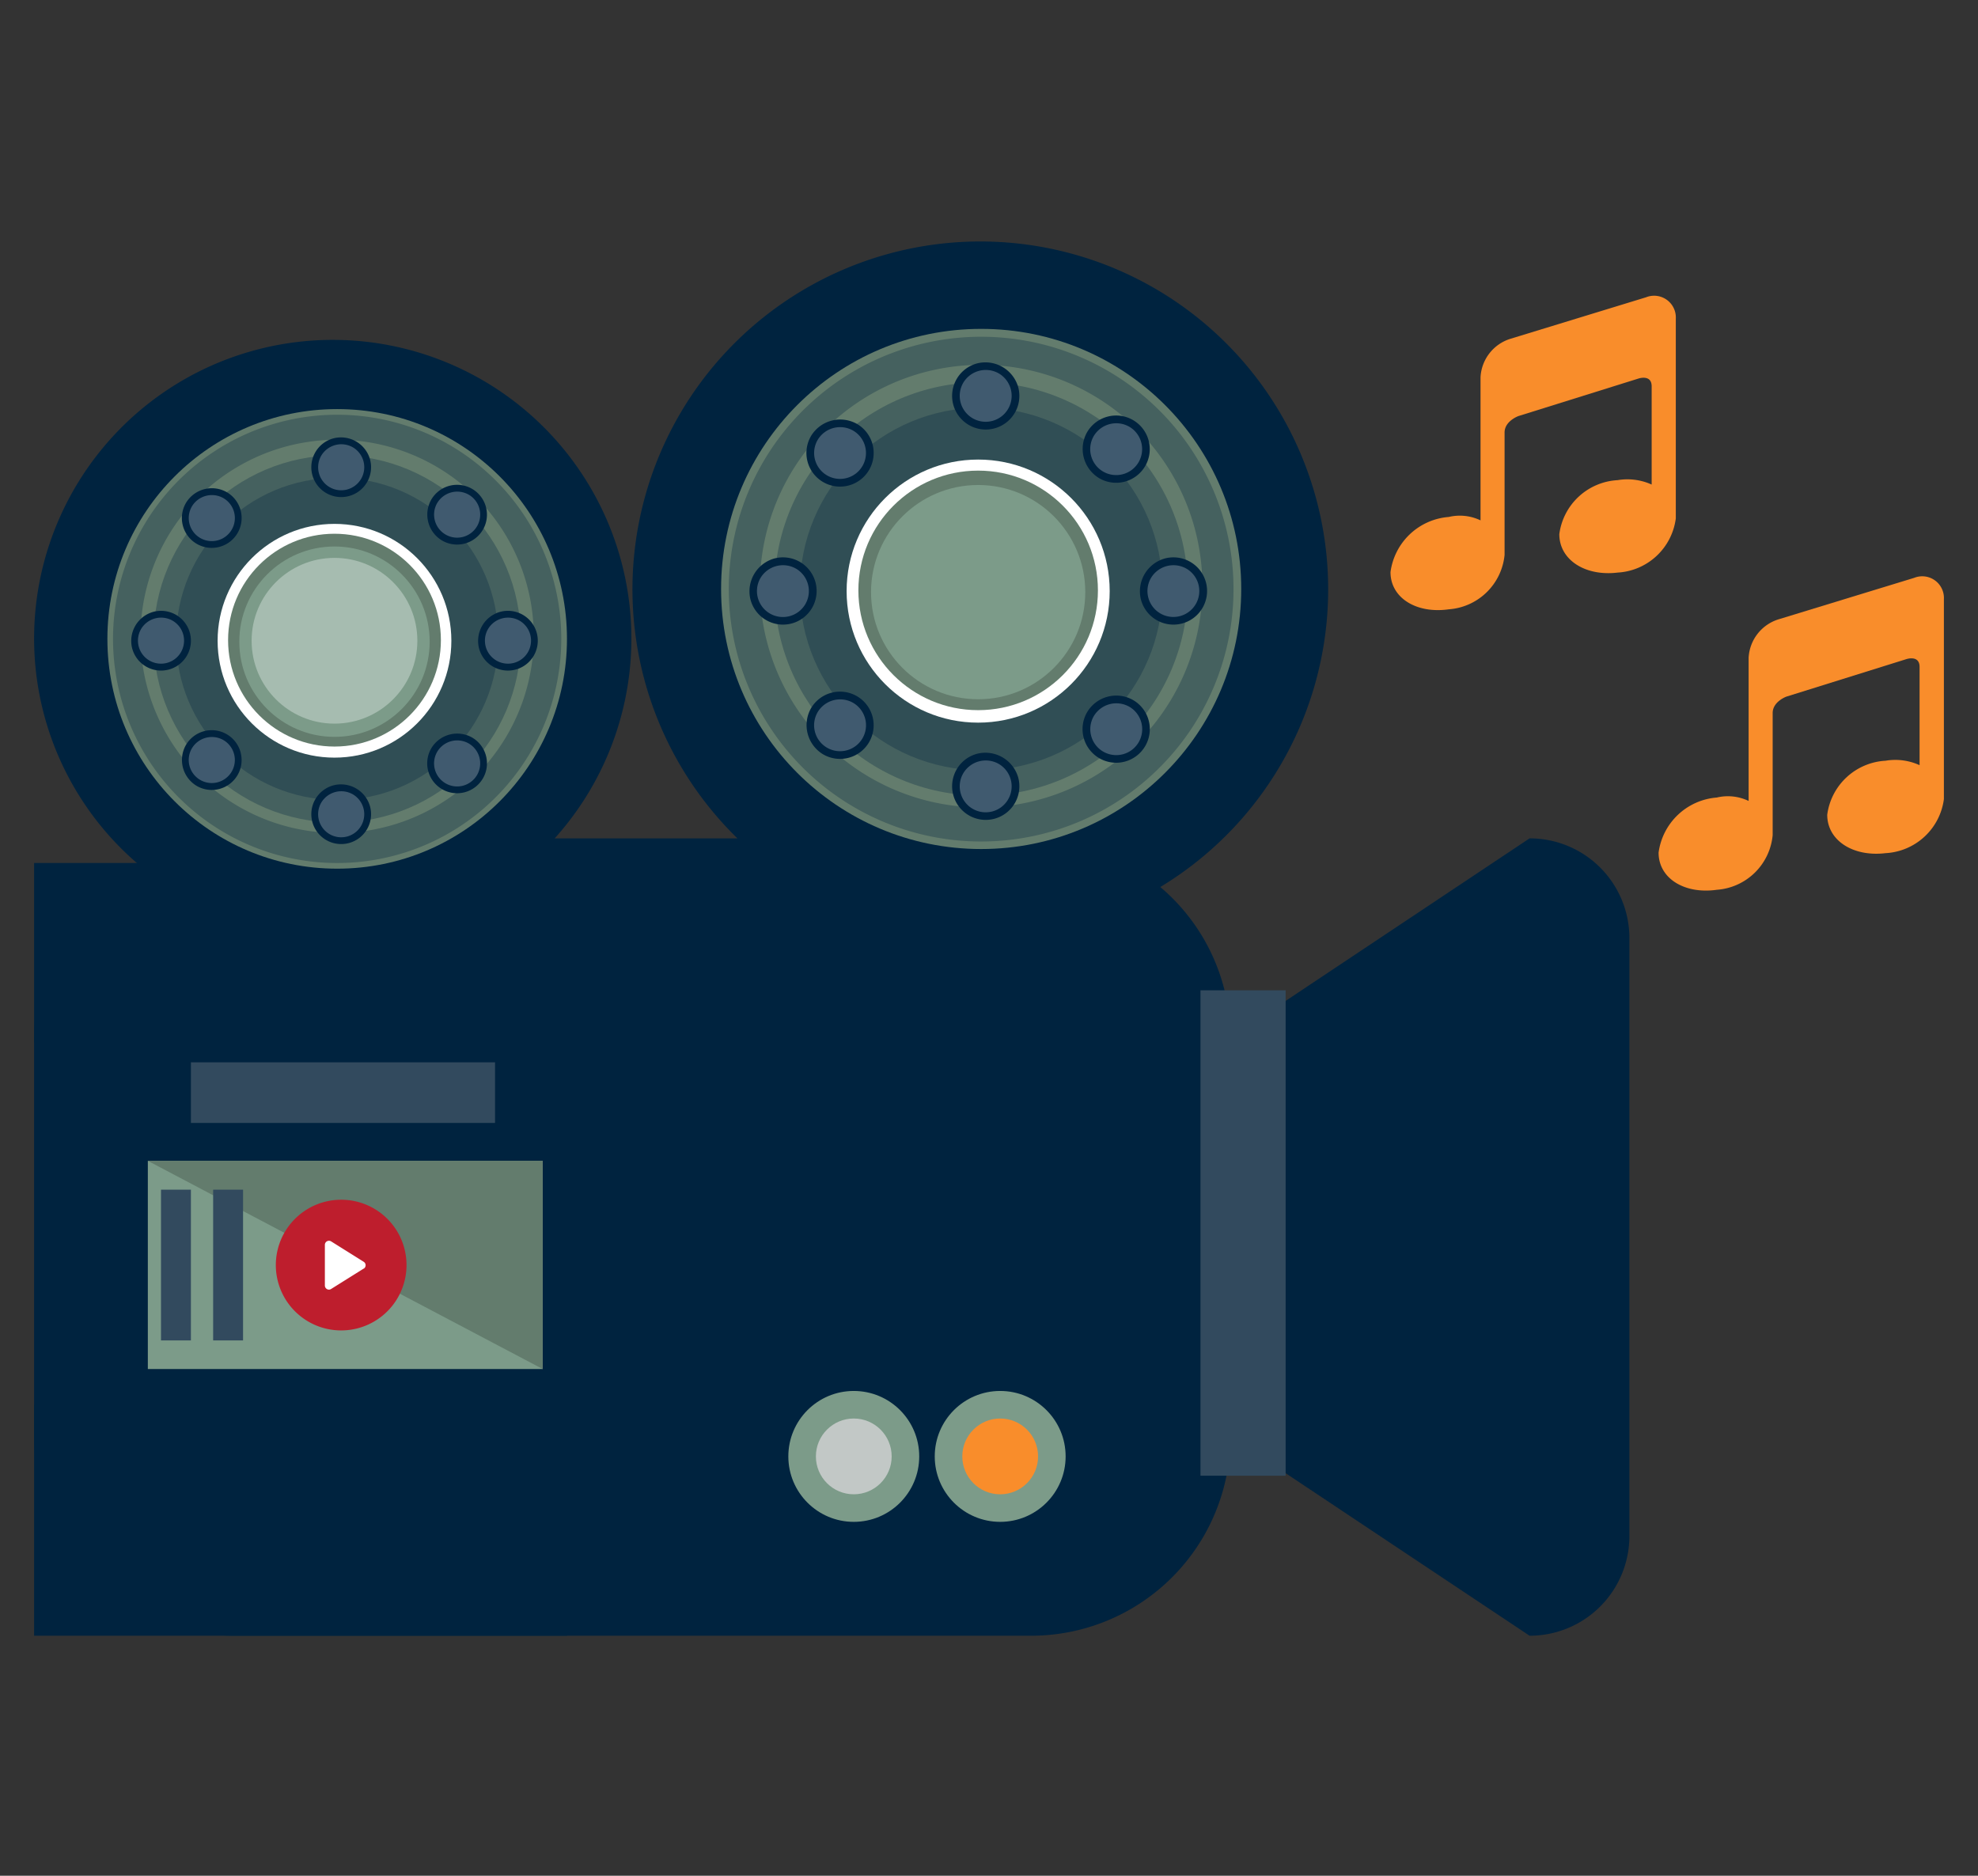 <svg id="Layer_1" data-name="Layer 1" xmlns="http://www.w3.org/2000/svg" viewBox="0 0 58 55"><rect x="0" y="0" width="58" height="55" fill="#333333" stroke="none"/><defs><style>.cls-1{fill:#f98d2b;}.cls-2,.cls-4,.cls-5{fill:#00233f;}.cls-2{fill-rule:evenodd;}.cls-3{fill:#637c6d;}.cls-4{opacity:0.3;}.cls-10,.cls-6{fill:#fff;}.cls-7{fill:#7c9b89;}.cls-8{fill:#a6bcb0;}.cls-10,.cls-9{opacity:0.5;}.cls-11{fill:#324a5e;}.cls-12{fill:#be1e2d;}.cls-13{fill:#c2c8c6;}</style></defs><path class="cls-1" d="M48.266,8.717l-3.98,1.218a1.248,1.248,0,0,0-.873,1.123v4.2a1.407,1.407,0,0,0-.932-.1,1.869,1.869,0,0,0-1.708,1.618c0,.759.765,1.225,1.708,1.09a1.771,1.771,0,0,0,1.637-1.595V12.682c0-.336.405-.482.405-.482l3.52-1.1s.388-.132.388.228v2.88a1.724,1.724,0,0,0-1-.129,1.824,1.824,0,0,0-1.708,1.583c0,.759.765,1.241,1.708,1.127A1.824,1.824,0,0,0,49.139,15.2V9.342a.637.637,0,0,0-.873-.625Zm0,0"/><path class="cls-1" d="M56.127,16.944l-3.98,1.217a1.249,1.249,0,0,0-.873,1.124v4.2a1.406,1.406,0,0,0-.933-.1A1.869,1.869,0,0,0,48.634,25c0,.76.765,1.225,1.707,1.09a1.771,1.771,0,0,0,1.638-1.6V20.908c0-.336.4-.481.4-.481l3.52-1.1s.388-.131.388.229v2.88a1.713,1.713,0,0,0-1-.13,1.825,1.825,0,0,0-1.708,1.584c0,.759.765,1.24,1.708,1.126A1.824,1.824,0,0,0,57,23.431V17.568a.636.636,0,0,0-.873-.624Zm0,0"/><path class="cls-2" d="M44.851,24.582l-8.772,5.845a5.8,5.8,0,0,0-2.056-4.418,10.2,10.2,0,1,0-12.4-1.427H16.265A8.757,8.757,0,1,0,1,18.728a8.7,8.7,0,0,0,3.04,6.6A5.83,5.83,0,0,0,1,30.427v11.69a5.843,5.843,0,0,0,5.845,5.845H30.234a5.843,5.843,0,0,0,5.845-5.845l8.772,5.845a2.924,2.924,0,0,0,2.927-2.918V27.5a2.924,2.924,0,0,0-2.927-2.918Zm-35.079,0a5.85,5.85,0,1,1,5.845-5.854,5.845,5.845,0,0,1-5.845,5.854Zm19,.013a7.326,7.326,0,1,1,7.323-7.321A7.323,7.323,0,0,1,28.77,24.6Zm0,0"/><circle class="cls-3" cx="9.887" cy="18.733" r="6.738"/><circle class="cls-3" cx="28.77" cy="17.269" r="7.626"/><circle class="cls-4" cx="9.887" cy="18.733" r="5.385"/><circle class="cls-4" cx="9.887" cy="18.733" r="4.724"/><path class="cls-4" d="M9.887,12.161a6.572,6.572,0,1,0,6.571,6.572A6.571,6.571,0,0,0,9.887,12.161Zm0,12.263a5.765,5.765,0,1,1,5.764-5.765A5.765,5.765,0,0,1,9.887,24.424Z"/><path class="cls-5" d="M10.852,23.651a.876.876,0,1,1-1.07-.625A.885.885,0,0,1,10.852,23.651Z"/><path class="cls-5" d="M10.852,13.477a.876.876,0,1,1-1.07-.625A.885.885,0,0,1,10.852,13.477Z"/><path class="cls-5" d="M14.671,17.939a.876.876,0,1,1-.625,1.07A.885.885,0,0,1,14.671,17.939Z"/><path class="cls-5" d="M4.5,17.939a.876.876,0,1,1-.625,1.07A.885.885,0,0,1,4.5,17.939Z"/><path class="cls-5" d="M13.846,21.627a.876.876,0,1,1-1.2.315A.885.885,0,0,1,13.846,21.627Z"/><path class="cls-5" d="M6.652,14.433a.876.876,0,1,1-1.2.315A.884.884,0,0,1,6.652,14.433Z"/><path class="cls-5" d="M12.647,14.648a.876.876,0,1,1,.314,1.2A.885.885,0,0,1,12.647,14.648Z"/><path class="cls-5" d="M5.453,21.843a.876.876,0,1,1,.314,1.2A.884.884,0,0,1,5.453,21.843Z"/><circle class="cls-6" cx="9.808" cy="18.788" r="3.427"/><circle class="cls-3" cx="9.808" cy="18.77" r="3.12"/><path class="cls-3" d="M9.808,21.868a3.08,3.08,0,1,1,3.08-3.08,3.08,3.08,0,0,1-3.08,3.08Z"/><circle class="cls-7" cx="9.808" cy="18.815" r="2.791"/><circle class="cls-8" cx="9.808" cy="18.788" r="2.43"/><g class="cls-9"><path class="cls-10" d="M6.551,14.606a.676.676,0,1,1-.924.243A.683.683,0,0,1,6.551,14.606Z"/><path class="cls-10" d="M10.346,13.116a.676.676,0,1,1-.925.243A.684.684,0,0,1,10.346,13.116Z"/><path class="cls-10" d="M13.745,14.505a.676.676,0,1,1-.924.243A.683.683,0,0,1,13.745,14.505Z"/><path class="cls-10" d="M15.236,18.2a.676.676,0,1,1-.924.242A.682.682,0,0,1,15.236,18.2Z"/><path class="cls-10" d="M13.745,21.8a.676.676,0,1,1-.924.242A.682.682,0,0,1,13.745,21.8Z"/><path class="cls-10" d="M10.346,23.291a.676.676,0,1,1-.925.242A.683.683,0,0,1,10.346,23.291Z"/><path class="cls-10" d="M6.551,21.7a.676.676,0,1,1-.924.242A.682.682,0,0,1,6.551,21.7Z"/><path class="cls-10" d="M5.062,18.2a.676.676,0,1,1-.924.242A.682.682,0,0,1,5.062,18.2Z"/></g><circle class="cls-4" cx="28.77" cy="17.269" r="6.06"/><circle class="cls-4" cx="28.77" cy="17.269" r="5.316"/><path class="cls-4" d="M28.77,9.874a7.4,7.4,0,1,0,7.4,7.395A7.4,7.4,0,0,0,28.77,9.874Zm0,13.8a6.488,6.488,0,1,1,6.487-6.488A6.487,6.487,0,0,1,28.77,23.674Z"/><path class="cls-5" d="M29.857,22.8a.986.986,0,1,1-1.2-.7A1,1,0,0,1,29.857,22.8Z"/><path class="cls-5" d="M29.857,11.354a.986.986,0,1,1-1.2-.7A1,1,0,0,1,29.857,11.354Z"/><path class="cls-5" d="M34.154,16.376a.986.986,0,1,1-.7,1.2A1,1,0,0,1,34.154,16.376Z"/><path class="cls-5" d="M22.705,16.376a.986.986,0,1,1-.7,1.2A1,1,0,0,1,22.705,16.376Z"/><path class="cls-5" d="M33.226,20.527a.986.986,0,1,1-1.348.354A.994.994,0,0,1,33.226,20.527Z"/><path class="cls-5" d="M25.13,12.431a.986.986,0,1,1-1.349.354A1,1,0,0,1,25.13,12.431Z"/><path class="cls-5" d="M31.876,12.673a.986.986,0,1,1,.354,1.348A1,1,0,0,1,31.876,12.673Z"/><path class="cls-5" d="M23.78,20.769a.986.986,0,1,1,.354,1.348A1,1,0,0,1,23.78,20.769Z"/><circle class="cls-6" cx="28.682" cy="17.332" r="3.857"/><circle class="cls-3" cx="28.682" cy="17.311" r="3.512"/><path class="cls-3" d="M28.682,20.8a3.467,3.467,0,1,1,3.466-3.466A3.466,3.466,0,0,1,28.682,20.8Z"/><circle class="cls-7" cx="28.682" cy="17.362" r="3.141"/><g class="cls-9"><path class="cls-10" d="M25.016,12.626a.76.76,0,1,1-1.04.273A.767.767,0,0,1,25.016,12.626Z"/><path class="cls-10" d="M29.287,10.949a.761.761,0,1,1-1.041.273A.769.769,0,0,1,29.287,10.949Z"/><path class="cls-10" d="M33.113,12.512a.761.761,0,1,1-1.041.273A.769.769,0,0,1,33.113,12.512Z"/><path class="cls-10" d="M34.79,16.674a.76.76,0,1,1-1.04.273A.768.768,0,0,1,34.79,16.674Z"/><path class="cls-10" d="M33.113,20.722A.761.761,0,1,1,32.072,21,.769.769,0,0,1,33.113,20.722Z"/><path class="cls-10" d="M29.287,22.4a.761.761,0,1,1-1.041.273A.767.767,0,0,1,29.287,22.4Z"/><path class="cls-10" d="M25.016,20.608a.761.761,0,1,1-1.04.273A.768.768,0,0,1,25.016,20.608Z"/><path class="cls-10" d="M23.341,16.674a.761.761,0,1,1-1.041.273A.769.769,0,0,1,23.341,16.674Z"/></g><rect class="cls-11" x="5.598" y="31.149" width="8.918" height="1.777"/><rect class="cls-7" x="4.335" y="34.038" width="11.58" height="6.104"/><polygon class="cls-3" points="4.335 34.038 15.914 40.142 15.914 34.038 4.335 34.038"/><rect class="cls-11" x="4.721" y="34.883" width="0.877" height="4.42"/><rect class="cls-11" x="6.25" y="34.883" width="0.877" height="4.42"/><circle class="cls-6" cx="10.005" cy="37.093" r="1.816"/><path class="cls-12" d="M10.005,35.178a1.916,1.916,0,1,0,1.915,1.915,1.915,1.915,0,0,0-1.915-1.915Zm.662,2.017-.958.6a.111.111,0,0,1-.063.019.119.119,0,0,1-.058-.015.122.122,0,0,1-.062-.1v-1.2a.12.12,0,0,1,.183-.1l.958.6a.12.12,0,0,1,0,.2Zm0,0"/><rect class="cls-5" x="1" y="25.304" width="5.863" height="5.268"/><rect class="cls-5" x="1" y="41.181" width="15.624" height="6.781"/><circle class="cls-7" cx="25.035" cy="42.704" r="1.919"/><circle class="cls-7" cx="29.328" cy="42.704" r="1.919"/><circle class="cls-13" cx="25.035" cy="42.704" r="1.111"/><circle class="cls-1" cx="29.328" cy="42.704" r="1.111"/><rect class="cls-11" x="35.201" y="29.037" width="2.497" height="14.233"/></svg>